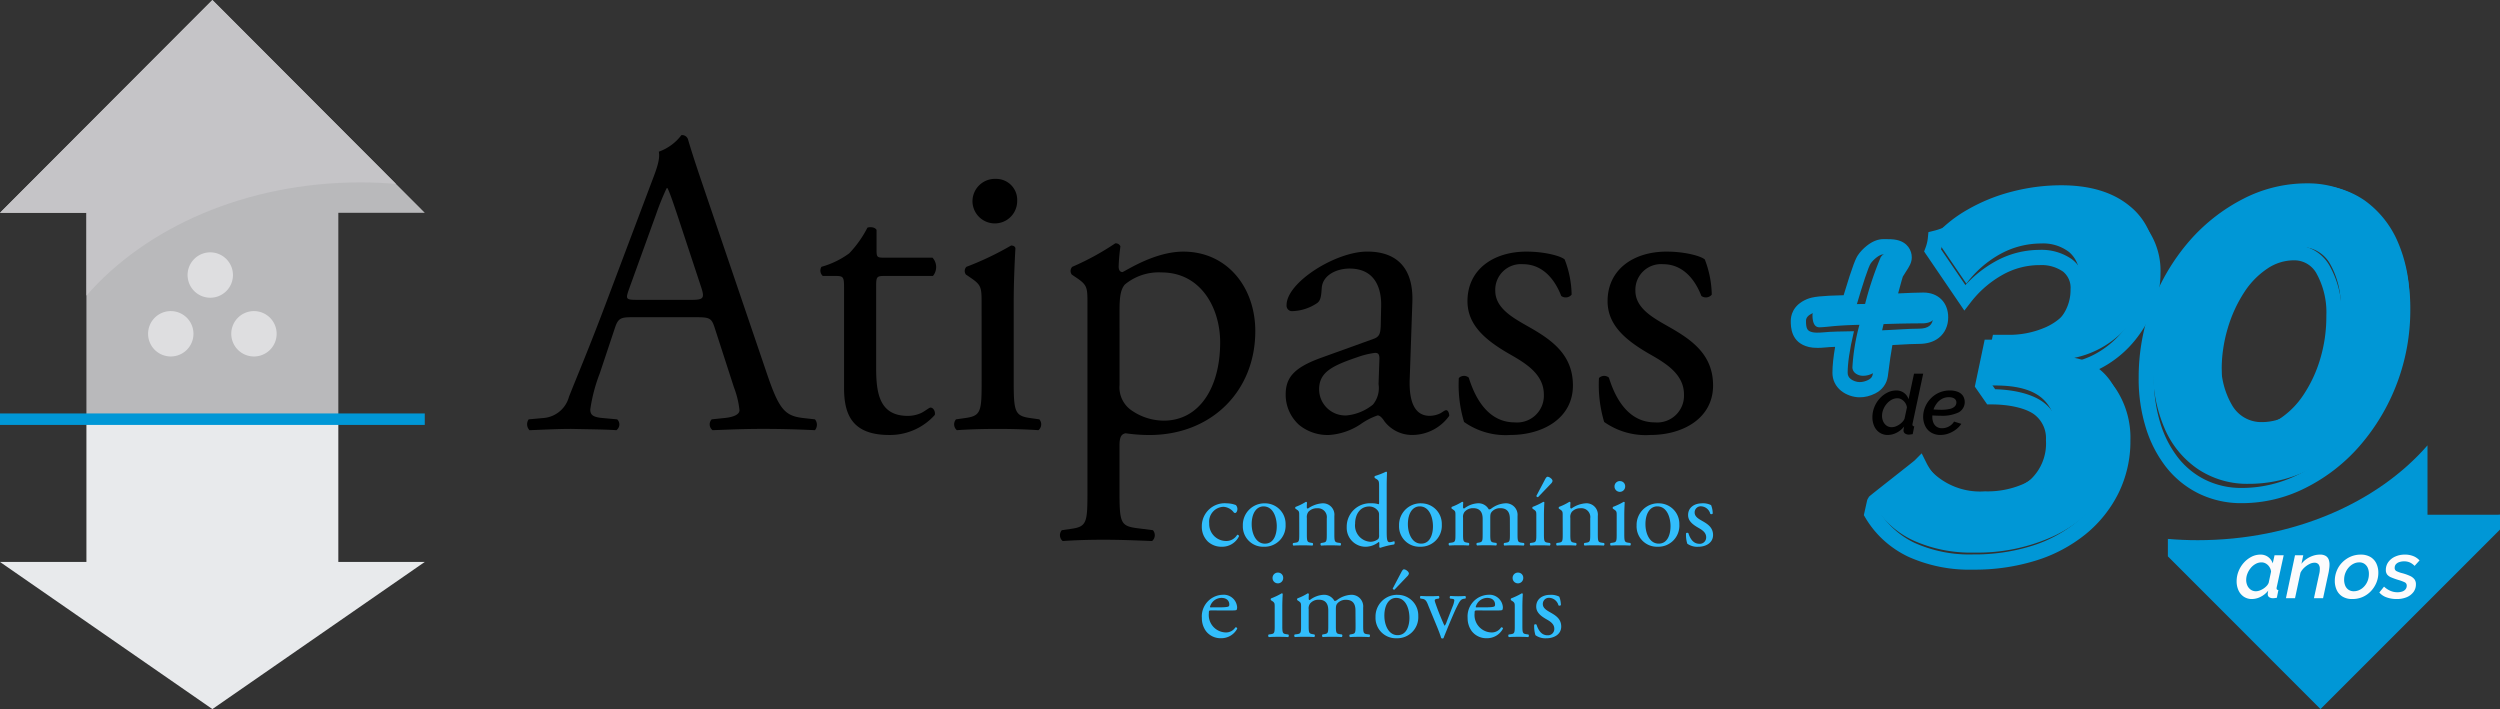 <svg xmlns="http://www.w3.org/2000/svg" width="328.58" height="93.195" viewBox="0 0 328.58 93.195">
  <rect x="0" y="0" width="328.58" height="93.195" fill="#333333" stroke="none"/>
  <g id="logo_30" data-name="logo 30" transform="translate(-154.948 -354.187)">
    <g id="Grupo_604" data-name="Grupo 604" transform="translate(154.948 354.187)">
      <path id="Caminho_487" data-name="Caminho 487" d="M522.106,467.348c-.4-1.256-.628-1.428-2.334-1.428h-8.608c-1.425,0-1.77.172-2.17,1.37l-2,6a21.706,21.706,0,0,0-1.25,4.742c0,.684.283,1.027,1.654,1.14l1.88.171a.919.919,0,0,1-.111,1.426c-1.486-.109-3.253-.109-5.931-.171-1.879,0-3.938.117-5.477.171a1.117,1.117,0,0,1-.112-1.426l1.88-.171a3.781,3.781,0,0,0,3.419-2.8c1.031-2.628,2.624-6.336,5.024-12.733l5.814-15.423c.8-2.058,1.138-3.141.97-4.054a6.409,6.409,0,0,0,2.965-2.174.813.813,0,0,1,.856.517c.737,2.511,1.651,5.14,2.5,7.651l7.81,22.962c1.654,4.912,2.4,5.767,4.848,6.052l1.539.171a1.114,1.114,0,0,1,0,1.426c-2.332-.109-4.329-.171-6.9-.171-2.734,0-4.9.117-6.553.171a.956.956,0,0,1-.116-1.426l1.651-.171c1.2-.112,2-.456,2-1.028a11.826,11.826,0,0,0-.736-3.027Zm-11.287-5.081c-.454,1.311-.4,1.371,1.2,1.371h7.012c1.651,0,1.767-.229,1.252-1.771l-3.075-9.311c-.46-1.365-.971-2.911-1.312-3.6h-.112a34.206,34.206,0,0,0-1.369,3.371Z" transform="translate(-428.162 -424.227)" fill="#000"/>
      <path id="Caminho_488" data-name="Caminho 488" d="M696.407,508.229c-.968,0-1.026.171-1.026,1.371v10.679c0,3.314.4,6.341,4.163,6.341a4.234,4.234,0,0,0,1.542-.29c.512-.167,1.253-.8,1.424-.8.456,0,.686.631.572.975a7.9,7.9,0,0,1-5.987,2.625c-4.905,0-5.932-2.742-5.932-6.169v-13.08c0-1.543-.054-1.654-1.2-1.654h-1.6a.951.951,0,0,1-.172-1.2,11.28,11.28,0,0,0,3.652-1.771,14.3,14.3,0,0,0,2.39-3.371c.287-.112.969-.112,1.2.289v2.57c0,1.029.058,1.083,1.028,1.083h6.328a1.829,1.829,0,0,1,.059,2.4Z" transform="translate(-580.227 -471.96)" fill="#000"/>
      <path id="Caminho_489" data-name="Caminho 489" d="M778.508,486.89c0-2.23,0-2.514-1.54-3.542l-.511-.345a.781.781,0,0,1,.055-1.026,39.368,39.368,0,0,0,5.872-2.8c.287,0,.515.112.57.346-.112,2-.226,4.736-.226,7.078v10.282c0,4.11.114,4.682,2.168,4.97l1.2.169a.994.994,0,0,1-.117,1.425c-1.708-.112-3.361-.166-5.356-.166-2.05,0-3.764.055-5.366.166a1,1,0,0,1-.11-1.425l1.2-.169c2.112-.289,2.167-.86,2.167-4.97Zm4.678-13.56a2.939,2.939,0,0,1-5.876.112,2.949,2.949,0,0,1,3.077-3.023A2.759,2.759,0,0,1,783.185,473.33Z" transform="translate(-649.495 -446.908)" fill="#000"/>
      <path id="Caminho_490" data-name="Caminho 490" d="M847.3,520.323c0-2.226,0-2.515-1.542-3.543l-.511-.344a.786.786,0,0,1,.056-1.026,34.681,34.681,0,0,0,5.643-3.081.65.65,0,0,1,.687.394,25.56,25.56,0,0,0-.233,2.631c0,.4.117.745.515.745.741-.346,4.334-2.687,7.981-2.687,5.761,0,9.464,4.686,9.464,10.448,0,7.939-5.815,13.656-13.909,13.656a21.731,21.731,0,0,1-3.138-.23c-.514.113-.8.4-.8,1.6v6c0,4.05.116,4.565,2.167,4.856l2.224.283a1,1,0,0,1-.112,1.426c-2.744-.112-4.4-.171-6.387-.171-2.05,0-3.769.06-5.36.171a1,1,0,0,1-.114-1.426l1.2-.174c2.112-.284,2.169-.854,2.169-4.965Zm4.218,10.622a3.673,3.673,0,0,0,1.713,3.425,7.473,7.473,0,0,0,4.1,1.256c4.674,0,7.411-4.341,7.411-10.279,0-4.568-2.561-9.2-7.7-9.2a6.971,6.971,0,0,0-4.839,1.6c-.515.629-.686,1.483-.686,3.366Z" transform="translate(-704.374 -480.341)" fill="#000"/>
      <path id="Caminho_491" data-name="Caminho 491" d="M1001.892,529.151c.855-.283.915-.794.969-1.654l.057-2.626c.056-2.116-.627-4.969-4.162-4.969-1.6,0-3.531.8-3.647,2.571-.062.915-.116,1.6-.571,1.942a6.15,6.15,0,0,1-3.25,1.083.72.72,0,0,1-.8-.8c0-2.974,6.441-7.028,10.6-7.028,4.108,0,6.1,2.4,5.93,6.686l-.342,9.934c-.116,2.626.4,4.968,2.621,4.968a3.284,3.284,0,0,0,1.426-.343c.283-.171.57-.4.743-.4.225,0,.4.343.4.743a5.994,5.994,0,0,1-4.791,2.515,4.566,4.566,0,0,1-3.708-1.771c-.226-.345-.565-.8-.908-.8a8.673,8.673,0,0,0-2.223,1.142,8.45,8.45,0,0,1-4.109,1.428,5.9,5.9,0,0,1-3.99-1.316,5.334,5.334,0,0,1-1.767-4c0-2.228,1.086-3.545,4.733-4.854Zm-3.535,10.057a6.443,6.443,0,0,0,3.481-1.428,3.4,3.4,0,0,0,.737-2.688l.116-3.37c0-.625-.226-.738-.57-.738a10.762,10.762,0,0,0-2.338.571c-3.36,1.141-5.019,1.995-5.019,4.227A3.444,3.444,0,0,0,998.356,539.207Z" transform="translate(-821.39 -484.605)" fill="#000"/>
      <path id="Caminho_492" data-name="Caminho 492" d="M1116.676,518.7a13.308,13.308,0,0,1,.916,4.624.992.992,0,0,1-1.368.174c-.972-2.516-2.679-4.171-5.019-4.171a3.372,3.372,0,0,0-3.648,3.488c0,2.336,2.4,3.6,4.386,4.736,3.025,1.713,5.82,3.654,5.82,7.712,0,4.342-3.992,6.508-8.21,6.508a9.445,9.445,0,0,1-6.1-1.709,16.9,16.9,0,0,1-.689-5.769.962.962,0,0,1,1.31-.057c.969,3.14,2.794,5.881,6.042,5.881a3.518,3.518,0,0,0,3.826-3.654c0-2.633-2.284-4.052-4.392-5.257-3.31-1.883-5.647-3.882-5.647-7.024,0-4.166,3.419-6.51,7.755-6.51,2.4,0,4.506.573,5.016,1.029" transform="translate(-911.03 -484.603)" fill="#000"/>
      <path id="Caminho_493" data-name="Caminho 493" d="M1207.737,518.7a13.418,13.418,0,0,1,.916,4.624.994.994,0,0,1-1.368.174c-.972-2.516-2.678-4.171-5.019-4.171a3.373,3.373,0,0,0-3.651,3.488c0,2.336,2.4,3.6,4.39,4.736,3.026,1.713,5.82,3.654,5.82,7.712,0,4.342-4,6.508-8.215,6.508a9.462,9.462,0,0,1-6.1-1.709,17.026,17.026,0,0,1-.684-5.769.961.961,0,0,1,1.309-.057c.969,3.14,2.793,5.881,6.042,5.881a3.519,3.519,0,0,0,3.825-3.654c0-2.633-2.284-4.052-4.4-5.257-3.305-1.883-5.643-3.882-5.643-7.024,0-4.166,3.419-6.51,7.755-6.51,2.394,0,4.5.573,5.016,1.029" transform="translate(-983.672 -484.603)" fill="#000"/>
      <path id="Caminho_494" data-name="Caminho 494" d="M1001.628,664.863c-1.027,0-1.837.554-1.837,1.541,0,.744.554,1.218,1.337,1.665.5.283,1.039.622,1.039,1.244a.832.832,0,0,1-.905.865c-.769,0-1.2-.649-1.431-1.393a.229.229,0,0,0-.31.013,4.011,4.011,0,0,0,.161,1.365,2.242,2.242,0,0,0,1.446.407c1,0,1.945-.514,1.945-1.542,0-.96-.662-1.42-1.378-1.826-.473-.27-1.041-.568-1.041-1.123a.8.8,0,0,1,.865-.825,1.317,1.317,0,0,1,1.189.987.234.234,0,0,0,.324-.041,3.174,3.174,0,0,0-.216-1.1,2.377,2.377,0,0,0-1.188-.243m-4.147,3.017c0,1.041-.365,2.285-1.553,2.285s-1.742-1.326-1.742-2.555c0-1.488.662-2.342,1.553-2.342C997.023,665.267,997.482,666.73,997.482,667.88Zm-1.58-3.017a2.84,2.84,0,0,0-2.877,2.921,2.671,2.671,0,0,0,2.768,2.787,2.761,2.761,0,0,0,2.85-2.909A2.7,2.7,0,0,0,995.9,664.863Zm-5.051-2.922a.7.7,0,0,0-.729.731.7.7,0,0,0,1.4-.027A.674.674,0,0,0,990.851,661.941Zm-.445,6.923c0,.972-.014,1.109-.513,1.176l-.284.041a.239.239,0,0,0,.027.34c.379-.027.784-.036,1.271-.036s.863.01,1.269.036a.239.239,0,0,0,.027-.34l-.284-.041c-.486-.067-.513-.2-.513-1.176v-2.436c0-.556.027-1.2.054-1.677-.013-.054-.067-.081-.135-.081a9.146,9.146,0,0,1-1.391.662.186.186,0,0,0-.013.244l.122.083c.365.242.365.31.365.837Zm-7.091,0c0,.972-.013,1.109-.513,1.176l-.284.041a.239.239,0,0,0,.027.34c.378-.027.783-.036,1.269-.036s.864.01,1.229.036a.239.239,0,0,0,.027-.34l-.243-.041c-.486-.081-.513-.2-.513-1.176v-2.068a1.138,1.138,0,0,1,.2-.811,1.473,1.473,0,0,1,1.147-.471,1.17,1.17,0,0,1,1.27,1.336v2.014c0,.972-.013,1.1-.513,1.176l-.257.041a.239.239,0,0,0,.027.34c.365-.027.77-.036,1.257-.036s.865.01,1.269.036a.238.238,0,0,0,.026-.34l-.3-.041c-.486-.067-.513-.2-.513-1.176v-2.326a1.5,1.5,0,0,0-1.581-1.675,3.7,3.7,0,0,0-1.89.689.142.142,0,0,1-.148-.149c0-.121,0-.324.027-.635a.159.159,0,0,0-.149-.1,7.342,7.342,0,0,1-1.35.663.186.186,0,0,0-.013.243l.122.081c.364.242.364.309.364.837Zm-1.552-6.575a.665.665,0,0,0,.216-.366.529.529,0,0,0-.23-.351.774.774,0,0,0-.418-.2c-.135,0-.243.175-.325.324l-1.161,2.206a.21.21,0,0,0,.229.148Zm-1.917,6.575c0,.972-.013,1.109-.514,1.176l-.283.041a.24.24,0,0,0,.027.34c.378-.027.783-.036,1.269-.036s.865.01,1.27.036a.24.24,0,0,0,.027-.34l-.283-.041c-.487-.067-.514-.2-.514-1.176v-2.436c0-.556.028-1.2.055-1.677-.014-.054-.068-.081-.136-.081a9.168,9.168,0,0,1-1.391.662.186.186,0,0,0-.014.244l.122.083c.364.242.364.31.364.837Zm-3.471,0c0,.972-.014,1.1-.513,1.176l-.243.041a.239.239,0,0,0,.027.34c.379-.027.743-.036,1.229-.036s.864.01,1.309.036a.239.239,0,0,0,.028-.34l-.324-.041c-.486-.067-.513-.2-.513-1.176v-2.326a1.528,1.528,0,0,0-1.608-1.675,3.375,3.375,0,0,0-1.836.689.426.426,0,0,1-.338.108,1.541,1.541,0,0,0-1.431-.8,3.244,3.244,0,0,0-1.8.689.141.141,0,0,1-.148-.149c0-.121,0-.324.027-.635a.157.157,0,0,0-.148-.1,7.391,7.391,0,0,1-1.35.663.186.186,0,0,0-.014.243l.122.081c.365.242.365.309.365.837v2.366c0,.972-.014,1.109-.513,1.176l-.324.041a.239.239,0,0,0,.027.34c.419-.027.823-.036,1.309-.036s.865.01,1.229.036a.24.24,0,0,0,.028-.34l-.244-.041c-.487-.081-.513-.2-.513-1.176v-2.095a1.053,1.053,0,0,1,.2-.771,1.452,1.452,0,0,1,1.134-.484c.837,0,1.242.484,1.242,1.391v1.959c0,.972-.014,1.1-.512,1.176l-.243.041a.237.237,0,0,0,.027.34c.377-.027.743-.036,1.228-.036s.865.01,1.27.036a.238.238,0,0,0,.027-.34l-.284-.041c-.486-.067-.513-.2-.513-1.176v-2.068c0-.475.041-.609.2-.811a1.459,1.459,0,0,1,1.121-.471c.85,0,1.256.471,1.256,1.391Zm-10.115-.984c0,1.041-.365,2.285-1.553,2.285s-1.742-1.326-1.742-2.555c0-1.488.662-2.342,1.553-2.342C965.8,665.267,966.258,666.73,966.258,667.88Zm-1.58-3.017a2.84,2.84,0,0,0-2.876,2.921,2.672,2.672,0,0,0,2.768,2.787,2.761,2.761,0,0,0,2.85-2.909A2.7,2.7,0,0,0,964.678,664.863Zm-5.5,4.18a.815.815,0,0,1-.1.5,1.648,1.648,0,0,1-1.04.379,2.144,2.144,0,0,1-2.012-2.394c0-1.177.634-2.246,1.864-2.246a1.405,1.405,0,0,1,1.133.569.785.785,0,0,1,.149.526Zm1-6.576c0-.595.027-1.271.04-1.676a.148.148,0,0,0-.136-.081,9.55,9.55,0,0,1-1.457.568.208.208,0,0,0,0,.271l.134.081c.406.243.419.324.419,1.123v2.042c0,.109-.013.191-.081.191a2.735,2.735,0,0,0-.906-.122,3.067,3.067,0,0,0-3.267,3.111,2.484,2.484,0,0,0,2.5,2.6,2.808,2.808,0,0,0,1.7-.623h.055a1.531,1.531,0,0,1,.027.42v.23c0,.067.068.108.149.108a10.1,10.1,0,0,1,1.782-.433c.122-.067.109-.4.013-.432a2.2,2.2,0,0,1-.581.134c-.378,0-.391-.5-.391-1.569Zm-11.493,6.4c0,.972-.013,1.109-.513,1.176l-.285.041a.24.24,0,0,0,.027.34c.379-.027.783-.036,1.27-.036s.864.01,1.229.036a.24.24,0,0,0,.027-.34l-.243-.041c-.486-.081-.513-.2-.513-1.176v-2.068a1.142,1.142,0,0,1,.2-.811,1.477,1.477,0,0,1,1.148-.471,1.171,1.171,0,0,1,1.27,1.336v2.014c0,.972-.014,1.1-.514,1.176l-.256.041a.239.239,0,0,0,.027.34c.365-.027.77-.036,1.257-.036s.864.01,1.268.036a.238.238,0,0,0,.026-.34l-.3-.041c-.486-.067-.513-.2-.513-1.176v-2.326a1.5,1.5,0,0,0-1.58-1.675,3.7,3.7,0,0,0-1.891.689.142.142,0,0,1-.148-.149c0-.121,0-.324.027-.635a.159.159,0,0,0-.15-.1,7.366,7.366,0,0,1-1.349.663.185.185,0,0,0-.013.243l.122.081c.364.242.364.309.364.837Zm-2.957-.984c0,1.041-.365,2.285-1.553,2.285s-1.743-1.326-1.743-2.555c0-1.488.662-2.342,1.554-2.342C945.271,665.267,945.731,666.73,945.731,667.88Zm-1.58-3.017a2.84,2.84,0,0,0-2.877,2.921,2.671,2.671,0,0,0,2.768,2.787,2.76,2.76,0,0,0,2.849-2.909A2.7,2.7,0,0,0,944.15,664.863Zm-5,0a3.008,3.008,0,0,0-3.269,3.017,2.693,2.693,0,0,0,.784,2,2.612,2.612,0,0,0,1.85.69,2.459,2.459,0,0,0,2.255-1.38.211.211,0,0,0-.242-.189,1.649,1.649,0,0,1-1.5.812,2.221,2.221,0,0,1-2.174-2.313,1.952,1.952,0,0,1,1.863-2.178,1.84,1.84,0,0,1,1.351.718.236.236,0,0,0,.188.094c.162,0,.3-.256.3-.5a.764.764,0,0,0-.2-.54A3.34,3.34,0,0,0,939.154,664.863Z" transform="translate(-777.922 -598.708)" fill="#32befc"/>
      <path id="Caminho_495" data-name="Caminho 495" d="M981.667,727.464c-1.026,0-1.836.554-1.836,1.541,0,.745.553,1.219,1.336,1.665.5.283,1.04.623,1.04,1.245a.832.832,0,0,1-.9.865c-.77,0-1.2-.651-1.432-1.395a.23.23,0,0,0-.31.015,4.011,4.011,0,0,0,.161,1.366,2.248,2.248,0,0,0,1.446.407c1,0,1.945-.515,1.945-1.543,0-.961-.662-1.421-1.378-1.826-.473-.27-1.04-.569-1.04-1.123a.8.8,0,0,1,.864-.826,1.317,1.317,0,0,1,1.188.987.234.234,0,0,0,.324-.039,3.189,3.189,0,0,0-.216-1.1,2.4,2.4,0,0,0-1.188-.243m-4.214-2.922a.7.7,0,0,0-.729.731.7.7,0,0,0,1.4-.027A.675.675,0,0,0,977.454,724.542Zm-.446,6.922c0,.973-.013,1.109-.512,1.176l-.284.041a.242.242,0,0,0,.027.341c.379-.027.784-.037,1.27-.037s.865.009,1.27.037a.242.242,0,0,0,.026-.341l-.284-.041c-.487-.067-.512-.2-.512-1.176v-2.436c0-.555.026-1.2.053-1.676-.013-.056-.067-.082-.136-.082a9.248,9.248,0,0,1-1.391.663.185.185,0,0,0-.013.243l.121.081c.365.242.365.311.365.839Zm-5.038-2.35c-.093,0-.093-.042-.093-.068a1.585,1.585,0,0,1,1.5-1.177c.784,0,1.04.475,1.04.853,0,.177-.041.23-.08.257-.108.081-.4.135-1.4.135Zm2.62.407c.567,0,.757-.014.8-.1a.852.852,0,0,0,.054-.353,1.77,1.77,0,0,0-1.917-1.609,2.837,2.837,0,0,0-2.715,3.057,2.87,2.87,0,0,0,.568,1.759,2.416,2.416,0,0,0,1.957.894,2.361,2.361,0,0,0,2.12-1.258.179.179,0,0,0-.243-.164,1.456,1.456,0,0,1-1.243.664,2.29,2.29,0,0,1-2.242-2.53c0-.339.014-.365.366-.365Zm-7.766,2.218c.2.5.406,1.028.513,1.407a.253.253,0,0,0,.176.055.16.16,0,0,0,.136-.055c.175-.459.311-.771.445-1.109.216-.554,1.053-2.514,1.243-2.877.391-.757.513-1.109.986-1.176l.2-.027a.254.254,0,0,0-.027-.342c-.378.027-.607.037-.945.037-.256,0-.594-.009-1.013-.037a.253.253,0,0,0-.026.342l.31.04c.162.027.243.081.243.2a3.048,3.048,0,0,1-.243.84c-.135.349-.594,1.526-.769,1.986a1.658,1.658,0,0,1-.257.511,2.3,2.3,0,0,1-.216-.43c-.311-.7-.7-1.65-1.013-2.582-.135-.405-.122-.473.3-.54l.162-.027a.241.241,0,0,0-.013-.342c-.459.027-.73.037-1.094.037-.46,0-.932-.009-1.271-.037-.108.042-.12.232-.04.342l.27.04c.487.067.608.5.81,1Zm-3.943-6.71a.666.666,0,0,0,.216-.365.532.532,0,0,0-.23-.351.77.77,0,0,0-.418-.2c-.135,0-.243.176-.324.325l-1.162,2.205a.213.213,0,0,0,.23.149Zm.283,5.451c0,1.043-.365,2.287-1.553,2.287s-1.742-1.325-1.742-2.557c0-1.488.662-2.341,1.553-2.341C962.706,727.869,963.165,729.331,963.165,730.48Zm-1.58-3.016a2.841,2.841,0,0,0-2.877,2.923,2.672,2.672,0,0,0,2.768,2.787,2.762,2.762,0,0,0,2.85-2.909A2.7,2.7,0,0,0,961.585,727.464Zm-5.5,4c0,.973-.014,1.095-.513,1.176l-.244.041a.241.241,0,0,0,.028.341c.379-.027.742-.037,1.229-.037s.863.009,1.31.037a.242.242,0,0,0,.026-.341l-.324-.041c-.486-.067-.513-.2-.513-1.176v-2.326a1.528,1.528,0,0,0-1.607-1.674,3.374,3.374,0,0,0-1.837.691.423.423,0,0,1-.337.107,1.542,1.542,0,0,0-1.433-.8,3.232,3.232,0,0,0-1.8.691.142.142,0,0,1-.148-.149c0-.122,0-.325.027-.636a.16.16,0,0,0-.149-.1,7.355,7.355,0,0,1-1.351.664.185.185,0,0,0-.013.243l.122.081c.364.242.364.309.364.837v2.366c0,.973-.014,1.109-.513,1.176l-.325.041a.241.241,0,0,0,.027.341c.419-.027.824-.037,1.31-.037s.863.009,1.229.037a.241.241,0,0,0,.027-.341l-.243-.041c-.486-.081-.513-.2-.513-1.176v-2.095a1.059,1.059,0,0,1,.2-.772,1.456,1.456,0,0,1,1.134-.484c.837,0,1.243.484,1.243,1.392v1.959c0,.973-.014,1.095-.513,1.176l-.243.041a.24.24,0,0,0,.027.341c.377-.027.743-.037,1.228-.037s.865.009,1.269.037a.239.239,0,0,0,.027-.341l-.284-.041c-.486-.067-.513-.2-.513-1.176V729.4c0-.475.04-.61.2-.812a1.46,1.46,0,0,1,1.12-.472c.851,0,1.256.472,1.256,1.392Zm-10.182-6.922a.7.7,0,0,0-.729.731.7.7,0,0,0,1.4-.027A.675.675,0,0,0,945.906,724.542Zm-.446,6.922c0,.973-.013,1.109-.514,1.176l-.283.041a.241.241,0,0,0,.027.341c.378-.027.783-.037,1.27-.037s.864.009,1.269.037a.242.242,0,0,0,.027-.341l-.284-.041c-.486-.067-.514-.2-.514-1.176v-2.436c0-.555.028-1.2.054-1.676-.013-.056-.067-.082-.134-.082a9.373,9.373,0,0,1-1.391.663.184.184,0,0,0-.014.243l.122.081c.364.242.364.311.364.839Zm-8.414-2.35c-.094,0-.094-.042-.094-.068a1.586,1.586,0,0,1,1.5-1.177c.784,0,1.04.475,1.04.853,0,.177-.041.23-.081.257-.108.081-.4.135-1.4.135Zm2.62.407c.568,0,.756-.014.8-.1a.846.846,0,0,0,.054-.353,1.77,1.77,0,0,0-1.918-1.609,2.838,2.838,0,0,0-2.715,3.057,2.87,2.87,0,0,0,.568,1.759,2.417,2.417,0,0,0,1.958.894,2.362,2.362,0,0,0,2.121-1.258.18.18,0,0,0-.244-.164,1.456,1.456,0,0,1-1.242.664,2.289,2.289,0,0,1-2.242-2.53c0-.339.013-.365.365-.365Z" transform="translate(-777.922 -649.283)" fill="#32befc"/>
      <path id="Caminho_496" data-name="Caminho 496" d="M210.776,382.168l-27.914-27.962-27.915,27.962h11.359V409.3h33.109V382.168Z" transform="translate(-154.948 -354.203)" fill="#b9b9bb"/>
      <path id="Caminho_497" data-name="Caminho 497" d="M182.862,664.664l-27.915-19.338h11.359V626.563h33.109v18.762h11.36Z" transform="translate(-154.948 -571.468)" fill="#e8eaec"/>
      <path id="Caminho_498" data-name="Caminho 498" d="M166.309,393.045c7.791-8.976,21.009-14.886,36.006-14.886,1.578,0,3.14.069,4.674.2l-24.125-24.171h0l-27.914,27.966h11.361Z" transform="translate(-154.948 -354.187)" fill="#c5c4c7"/>
      <rect id="Retângulo_1309" data-name="Retângulo 1309" width="55.828" height="1.507" transform="translate(0 54.341)" fill="#0097d6"/>
      <path id="Caminho_499" data-name="Caminho 499" d="M257.131,559.32a2.982,2.982,0,1,1-2.979-2.99,2.985,2.985,0,0,1,2.979,2.99" transform="translate(-231.704 -515.442)" fill="#dedee0"/>
      <path id="Caminho_500" data-name="Caminho 500" d="M311.183,559.32a2.982,2.982,0,1,1-2.979-2.99,2.985,2.985,0,0,1,2.979,2.99" transform="translate(-274.823 -515.442)" fill="#dedee0"/>
      <path id="Caminho_501" data-name="Caminho 501" d="M282.805,521.143a2.982,2.982,0,1,1-2.984-2.989,2.991,2.991,0,0,1,2.984,2.989" transform="translate(-252.186 -484.988)" fill="#dedee0"/>
    </g>
    <g id="Grupo_609" data-name="Grupo 609" transform="translate(400.978 378.538)">
      <g id="Grupo_606" data-name="Grupo 606" transform="translate(0.207)">
        <g id="Grupo_605" data-name="Grupo 605">
          <path id="Caminho_502" data-name="Caminho 502" d="M1385.547,522.848a18.381,18.381,0,0,1-8.079-1.616,11.968,11.968,0,0,1-5.177-4.715l6.2-6.2a8.991,8.991,0,0,0,8.441,4.484,11.731,11.731,0,0,0,5.078-.979,6.947,6.947,0,0,0,3.1-2.8,8.631,8.631,0,0,0,1.055-4.391,5.037,5.037,0,0,0-1.946-4.256q-1.946-1.485-5.9-1.486h-1.781l1.451-6.661h1.912a11.881,11.881,0,0,0,4.979-.978,7.529,7.529,0,0,0,3.3-2.765,7.241,7.241,0,0,0,1.154-4.011,3.836,3.836,0,0,0-1.352-3.136,5.587,5.587,0,0,0-3.66-1.113,11.153,11.153,0,0,0-5.309,1.352,14.04,14.04,0,0,0-4.517,3.924l-4.221-6.2a17.063,17.063,0,0,1,4.385-3.528,23.161,23.161,0,0,1,5.87-2.374,25.668,25.668,0,0,1,6.43-.824q5.671,0,8.969,2.7a8.739,8.739,0,0,1,3.3,7.106,12.309,12.309,0,0,1-1.418,5.739,14.131,14.131,0,0,1-3.825,4.637,12.582,12.582,0,0,1-5.309,2.5,7.328,7.328,0,0,1,4.847,3.174,10.736,10.736,0,0,1,1.748,6.18,14.413,14.413,0,0,1-2.539,8.451,17.146,17.146,0,0,1-6.958,5.712A23.841,23.841,0,0,1,1385.547,522.848Z" transform="translate(-1372.291 -474.574)" fill="#0097d6"/>
          <path id="Caminho_503" data-name="Caminho 503" d="M1566.486,513.813a11.669,11.669,0,0,1-6.694-1.939,12.313,12.313,0,0,1-4.385-5.365,19.126,19.126,0,0,1-1.517-7.822,25.468,25.468,0,0,1,1.715-9.4,25.049,25.049,0,0,1,4.716-7.693,22.111,22.111,0,0,1,6.792-5.172,17.821,17.821,0,0,1,7.881-1.842,11.337,11.337,0,0,1,6.694,1.972,12.971,12.971,0,0,1,4.352,5.4,18.8,18.8,0,0,1,1.55,7.822,25.5,25.5,0,0,1-1.715,9.406,24.579,24.579,0,0,1-4.682,7.627,22.655,22.655,0,0,1-6.76,5.14A17.72,17.72,0,0,1,1566.486,513.813Zm1.715-8.112a7.26,7.26,0,0,0,3.891-1.147,11.639,11.639,0,0,0,3.331-3.252,16.84,16.84,0,0,0,2.308-4.781,19.424,19.424,0,0,0,.824-5.739,11,11,0,0,0-1.385-5.865,4.346,4.346,0,0,0-3.891-2.232,7.3,7.3,0,0,0-3.957,1.212,11.869,11.869,0,0,0-3.363,3.283,16.774,16.774,0,0,0-2.275,4.782,19.464,19.464,0,0,0-.824,5.706,10.665,10.665,0,0,0,1.418,5.8A4.418,4.418,0,0,0,1568.2,505.7Z" transform="translate(-1517.157 -474.574)" fill="#0097d6"/>
        </g>
      </g>
      <g id="Grupo_608" data-name="Grupo 608" transform="translate(0 0.75)">
        <g id="Grupo_607" data-name="Grupo 607">
          <path id="Caminho_504" data-name="Caminho 504" d="M1384.591,531.345a18.553,18.553,0,0,1-8.145-1.615,12.294,12.294,0,0,1-3.362-2.372c-.338-.339-.648-.705-.648-.705a11.947,11.947,0,0,1-1.167-1.638s.347-1.566.351-1.571c.163-.163,5.751-4.531,5.914-4.694a8.278,8.278,0,0,0,1.965,2.541,8.01,8.01,0,0,0,1.135.823,10.193,10.193,0,0,0,5.276,1.187q4.551,0,6.892-2.077a7.478,7.478,0,0,0,2.341-5.9,4.9,4.9,0,0,0-1.912-4.155c-1.276-.967-3.607-1.54-6.288-1.54l-1.082-1.556,1.039-4.95h1.978a10.4,10.4,0,0,0,6.891-2.176,6.773,6.773,0,0,0,2.605-5.408,3.728,3.728,0,0,0-1.385-3.165,5.945,5.945,0,0,0-3.693-1.055,10.933,10.933,0,0,0-5.309,1.385,14.774,14.774,0,0,0-4.518,3.891l-4.221-6.2a6.274,6.274,0,0,0,.375-1.609,10.293,10.293,0,0,0,2.758-1.128,24.094,24.094,0,0,1,4.056-2.11,25.775,25.775,0,0,1,4.583-1.385,24.025,24.025,0,0,1,4.847-.495q5.8,0,9.068,2.638a8.61,8.61,0,0,1,3.264,7.056,11.469,11.469,0,0,1-.857,4.353,15.121,15.121,0,0,1-2.275,3.858,13.288,13.288,0,0,1-3.33,2.935,11.648,11.648,0,0,1-4.089,1.583,7.287,7.287,0,0,1,4.88,3.1,10.608,10.608,0,0,1,1.715,6.133,14.46,14.46,0,0,1-1.451,6.5,15.322,15.322,0,0,1-4.056,5.078,18.557,18.557,0,0,1-6.232,3.3A26,26,0,0,1,1384.591,531.345Z" transform="translate(-1371.269 -482.577)" fill="none" stroke="#0097d6" stroke-miterlimit="10" stroke-width="2"/>
          <path id="Caminho_505" data-name="Caminho 505" d="M1562.135,518.314a11.7,11.7,0,0,1-5.243-1.154,11.394,11.394,0,0,1-3.957-3.2,15.031,15.031,0,0,1-2.506-4.88,20.6,20.6,0,0,1-.89-6.2,26.366,26.366,0,0,1,6.43-17.377,22.77,22.77,0,0,1,6.727-5.276,17.19,17.19,0,0,1,7.947-1.945,11.706,11.706,0,0,1,5.243,1.154,11.437,11.437,0,0,1,3.957,3.2,15.015,15.015,0,0,1,2.506,4.913,20.929,20.929,0,0,1,.89,6.232,26.195,26.195,0,0,1-6.43,17.377,22.167,22.167,0,0,1-6.76,5.243A17.5,17.5,0,0,1,1562.135,518.314Zm1.714-8.112a6.942,6.942,0,0,0,3.891-1.22,12.035,12.035,0,0,0,3.3-3.363,18.334,18.334,0,0,0,2.308-4.946,20.32,20.32,0,0,0,.857-5.968,11.554,11.554,0,0,0-1.385-6,4.321,4.321,0,0,0-3.891-2.308,7.229,7.229,0,0,0-4.023,1.253,11.7,11.7,0,0,0-3.33,3.4,18.92,18.92,0,0,0-2.275,4.946,20.294,20.294,0,0,0-.857,5.968,11.149,11.149,0,0,0,1.418,5.968A4.457,4.457,0,0,0,1563.849,510.2Z" transform="translate(-1513.479 -478.284)" fill="none" stroke="#0097d6" stroke-miterlimit="10" stroke-width="2"/>
        </g>
      </g>
    </g>
    <g id="Grupo_610" data-name="Grupo 610" transform="translate(393.167 387.337)">
      <path id="Caminho_506" data-name="Caminho 506" d="M1342,527.517a35.726,35.726,0,0,0-.92,5.758.858.858,0,0,1-.573.744,2.527,2.527,0,0,1-1.154.291,1.625,1.625,0,0,1-1.05-.323,1,1,0,0,1-.4-.809,27.112,27.112,0,0,1,.92-5.564q-2.277.049-3.94.227-.969.1-1.308.1-.921,0-.92-1.617,0-.631.9-1t6.014-.453a43.476,43.476,0,0,1,2.051-6.138,1.435,1.435,0,0,1,1.275-.655q1.324,0,1.324.631a3.538,3.538,0,0,1-.242,1.035q-.242.7-1.373,5.03,3.052-.1,5.021-.1a1.114,1.114,0,0,1,1.26,1.261q0,1.489-1.857,1.488Q1344.925,527.42,1342,527.517Z" transform="translate(-1332.655 -518.072)" fill="#0097d6"/>
    </g>
    <g id="Grupo_611" data-name="Grupo 611" transform="translate(392.313 387.616)">
      <g id="Caminho_507" data-name="Caminho 507" transform="translate(-1328.432 -519.454)" fill="none" stroke-miterlimit="10">
        <path d="M1338.127,529.451c-.614,2.9-.727,4.475-.92,5.758a.944.944,0,0,1-.573.744,2.527,2.527,0,0,1-1.154.291,2.023,2.023,0,0,1-1.167-.4,1,1,0,0,1-.4-.809,24.837,24.837,0,0,1,.83-5.474c-1.518.032-2.97.035-4.078.154a4.871,4.871,0,0,1-1.374-.021c-.663-.156-.854-.421-.854-1.5q0-.631.9-1c.6-.248,2.14-.336,5.552-.39a43.416,43.416,0,0,1,2.051-6.138c.291-.437,1.111-1.206,1.671-1.206.882,0,1.735-.03,1.735.39,0,.227-.887,1.363-1.049,1.827s-.619,2.14-1.372,5.03c2.034-.065,4.636-.228,5.95-.228a1.115,1.115,0,0,1,1.26,1.262q0,1.488-1.857,1.488C1341.868,529.223,1340.075,529.386,1338.127,529.451Z" stroke="none"/>
        <path d="M 1335.479 536.243 C 1335.866 536.243 1336.251 536.146 1336.633 535.952 C 1337.015 535.758 1337.161 535.507 1337.206 535.208 C 1337.4 533.925 1337.513 532.351 1338.127 529.451 C 1340.075 529.386 1341.868 529.223 1343.267 529.223 C 1344.505 529.223 1345.124 528.728 1345.124 527.735 C 1345.124 526.894 1344.704 526.474 1343.865 526.474 C 1342.551 526.474 1339.949 526.636 1337.915 526.701 C 1338.668 523.812 1339.126 522.135 1339.287 521.671 C 1339.449 521.208 1340.336 520.071 1340.336 519.844 C 1340.336 519.424 1339.484 519.454 1338.601 519.454 C 1338.041 519.454 1337.221 520.224 1336.93 520.66 C 1336.639 521.097 1335.956 523.143 1334.88 526.798 C 1331.467 526.852 1329.926 526.94 1329.328 527.188 C 1328.731 527.436 1328.432 527.77 1328.432 528.191 C 1328.432 529.269 1328.623 529.534 1329.286 529.69 C 1329.506 529.743 1330.014 529.776 1330.66 529.711 C 1331.769 529.593 1333.221 529.59 1334.738 529.558 C 1334.125 532.113 1333.908 533.878 1333.908 535.031 C 1333.908 535.355 1334.042 535.624 1334.312 535.84 C 1334.581 536.056 1335.048 536.243 1335.479 536.243 M 1335.479 538.243 C 1334.635 538.243 1333.708 537.92 1333.06 537.4 C 1332.318 536.805 1331.908 535.964 1331.908 535.031 C 1331.908 534.088 1332.027 532.944 1332.262 531.612 C 1331.748 531.63 1331.276 531.657 1330.873 531.7 L 1330.858 531.701 C 1330.556 531.732 1330.258 531.747 1329.973 531.747 C 1329.519 531.747 1329.133 531.71 1328.824 531.636 C 1326.432 531.072 1326.432 528.979 1326.432 528.191 C 1326.432 527.6 1326.639 526.139 1328.56 525.341 C 1329.329 525.022 1330.407 524.897 1333.38 524.827 C 1334.611 520.737 1334.989 519.966 1335.266 519.551 C 1335.541 519.137 1335.963 518.69 1336.422 518.326 C 1337.152 517.748 1337.885 517.454 1338.601 517.454 L 1338.93 517.454 C 1339.385 517.454 1339.866 517.461 1340.31 517.55 C 1341.806 517.851 1342.336 518.974 1342.336 519.844 C 1342.336 520.554 1342.002 521.067 1341.538 521.776 C 1341.421 521.956 1341.23 522.248 1341.159 522.381 C 1341.097 522.571 1340.938 523.103 1340.54 524.59 C 1341.836 524.53 1343.055 524.474 1343.865 524.474 C 1345.814 524.474 1347.124 525.784 1347.124 527.735 C 1347.124 528.835 1346.693 529.785 1345.91 530.412 C 1345.239 530.95 1344.349 531.223 1343.267 531.223 C 1342.529 531.223 1341.621 531.275 1340.659 531.33 C 1340.372 531.346 1340.081 531.362 1339.785 531.378 C 1339.557 532.637 1339.437 533.581 1339.335 534.38 C 1339.285 534.776 1339.238 535.149 1339.184 535.506 C 1339.037 536.48 1338.452 537.272 1337.538 537.735 C 1336.875 538.072 1336.182 538.243 1335.479 538.243 Z" stroke="none" fill="#0097d6"/>
      </g>
    </g>
    <g id="Grupo_612" data-name="Grupo 612" transform="translate(439.876 412.72)">
      <path id="Caminho_508" data-name="Caminho 508" d="M1597.695,643.563c-6.535,7.516-17.622,12.465-30.2,12.465-1.323,0-2.634-.058-3.921-.167l20.236,20.24h0l23.414-23.417h-9.529Z" transform="translate(-1563.572 -643.563)" fill="#0097d6"/>
      <g id="Caminho_509" data-name="Caminho 509" transform="translate(-1563.572 -679.532)" fill="none" stroke-linejoin="bevel">
        <path d="M1563.572,691.831v2.291l20.059,20.073h0l23.591-23.595v-1.947l-23.26,2.91-17.136,1.367Z" stroke="none"/>
        <path d="M 1603.913 691.083 L 1584.123 693.557 L 1567.184 694.907 L 1583.632 711.366 L 1603.913 691.083 M 1607.224 688.653 L 1607.224 690.6 L 1583.631 714.194 L 1563.572 694.122 L 1563.572 691.831 L 1566.828 692.93 L 1583.964 691.563 L 1607.224 688.653 Z" stroke="none" fill="#0097d6"/>
      </g>
    </g>
    <g id="Grupo_613" data-name="Grupo 613" transform="translate(448.912 427.08)">
      <path id="Caminho_510" data-name="Caminho 510" d="M1610.262,720.392a1.873,1.873,0,0,1-1.085-.312,1.989,1.989,0,0,1-.694-.84,2.818,2.818,0,0,1-.239-1.174,3.553,3.553,0,0,1,.25-1.319,3.715,3.715,0,0,1,.689-1.12,3.51,3.51,0,0,1,1-.781,2.539,2.539,0,0,1,1.188-.291,1.63,1.63,0,0,1,1.042.334,1.661,1.661,0,0,1,.575.819l.239-1.066h1.2l-.911,4.182a.714.714,0,0,0-.017.086.744.744,0,0,0-.005.085q0,.2.239.213l-.206,1.022-.271.038a1.626,1.626,0,0,1-.217.016.856.856,0,0,1-.521-.138.451.451,0,0,1-.184-.383c0-.041,0-.083.005-.128s.011-.1.022-.163a1.454,1.454,0,0,1,.048-.2,2.927,2.927,0,0,1-1,.824A2.539,2.539,0,0,1,1610.262,720.392Zm.521-1.022a1.4,1.4,0,0,0,.461-.086,2.436,2.436,0,0,0,.478-.23,2.376,2.376,0,0,0,.434-.347,1.341,1.341,0,0,0,.3-.449l.314-1.476a1.429,1.429,0,0,0-.222-.614,1.369,1.369,0,0,0-.451-.433,1.132,1.132,0,0,0-.586-.16,1.572,1.572,0,0,0-.765.2,2.2,2.2,0,0,0-.641.53,2.739,2.739,0,0,0-.44.74,2.208,2.208,0,0,0-.163.825,1.755,1.755,0,0,0,.157.761,1.352,1.352,0,0,0,.445.536A1.144,1.144,0,0,0,1610.782,719.37Z" transform="translate(-1608.243 -714.554)" fill="#fcfbfc"/>
      <path id="Caminho_511" data-name="Caminho 511" d="M1641.467,714.641h1.085l-.239,1.13a2.815,2.815,0,0,1,.678-.646,3.436,3.436,0,0,1,.846-.42,2.865,2.865,0,0,1,.917-.151,1.392,1.392,0,0,1,.749.173.947.947,0,0,1,.385.463,1.882,1.882,0,0,1,.114.689,3.561,3.561,0,0,1-.032.463q-.033.247-.076.506l-.738,3.435h-1.2l.683-3.148a2.31,2.31,0,0,0,.071-.371q.017-.167.016-.317a.922.922,0,0,0-.179-.628.673.673,0,0,0-.526-.2,1.48,1.48,0,0,0-.657.176,2.936,2.936,0,0,0-.667.465,2.345,2.345,0,0,0-.51.673l-.716,3.349h-1.194Z" transform="translate(-1633.794 -714.554)" fill="#fcfbfc"/>
      <path id="Caminho_512" data-name="Caminho 512" d="M1674.345,720.392a2.383,2.383,0,0,1-1.313-.329,1.987,1.987,0,0,1-.754-.867,2.834,2.834,0,0,1-.244-1.185,3.519,3.519,0,0,1,.255-1.33,3.347,3.347,0,0,1,.722-1.1,3.521,3.521,0,0,1,1.08-.749,3.242,3.242,0,0,1,1.341-.275,2.423,2.423,0,0,1,1.308.323,1.985,1.985,0,0,1,.765.862,2.81,2.81,0,0,1,.25,1.2,3.376,3.376,0,0,1-.26,1.314,3.605,3.605,0,0,1-.722,1.109,3.339,3.339,0,0,1-1.085.759A3.29,3.29,0,0,1,1674.345,720.392Zm.184-1.022a1.737,1.737,0,0,0,.738-.166,1.99,1.99,0,0,0,.64-.477,2.341,2.341,0,0,0,.445-.723,2.442,2.442,0,0,0,.163-.906,1.962,1.962,0,0,0-.146-.788,1.241,1.241,0,0,0-.429-.536,1.176,1.176,0,0,0-.695-.2,1.654,1.654,0,0,0-.732.172,2.087,2.087,0,0,0-.635.482,2.411,2.411,0,0,0-.45.729,2.385,2.385,0,0,0-.168.9,1.978,1.978,0,0,0,.147.782,1.189,1.189,0,0,0,.434.536A1.207,1.207,0,0,0,1674.53,719.37Z" transform="translate(-1659.13 -714.554)" fill="#fcfbfc"/>
      <path id="Caminho_513" data-name="Caminho 513" d="M1703.2,720.392a3.77,3.77,0,0,1-1.286-.217,2.2,2.2,0,0,1-.96-.641l.619-.772a2.908,2.908,0,0,0,.841.555,2.316,2.316,0,0,0,.906.185,1.909,1.909,0,0,0,.657-.1.93.93,0,0,0,.429-.3.742.742,0,0,0,.152-.464.472.472,0,0,0-.282-.453,5.886,5.886,0,0,0-.858-.312,9.077,9.077,0,0,1-.911-.328,1.294,1.294,0,0,1-.526-.377.961.961,0,0,1-.168-.6,1.723,1.723,0,0,1,.331-1.045,2.235,2.235,0,0,1,.9-.711,3.029,3.029,0,0,1,1.264-.259,2.939,2.939,0,0,1,1.118.2,2.232,2.232,0,0,1,.814.565l-.651.718a2.105,2.105,0,0,0-.64-.457,1.838,1.838,0,0,0-.738-.141,1.936,1.936,0,0,0-.63.1,1,1,0,0,0-.445.284.7.7,0,0,0-.163.477.445.445,0,0,0,.222.418,3.578,3.578,0,0,0,.776.279,6.482,6.482,0,0,1,.993.35,1.585,1.585,0,0,1,.6.442,1.073,1.073,0,0,1,.2.673,1.66,1.66,0,0,1-.315,1,2.119,2.119,0,0,1-.89.689A3.353,3.353,0,0,1,1703.2,720.392Z" transform="translate(-1682.199 -714.554)" fill="#fcfbfc"/>
    </g>
    <g id="Grupo_614" data-name="Grupo 614" transform="translate(401.048 403.298)">
      <path id="Caminho_514" data-name="Caminho 514" d="M1373.636,605.038a1.877,1.877,0,0,1-1.087-.313,1.989,1.989,0,0,1-.7-.841,2.817,2.817,0,0,1-.239-1.176,3.551,3.551,0,0,1,.25-1.322,3.72,3.72,0,0,1,.69-1.122,3.5,3.5,0,0,1,1.005-.782,2.553,2.553,0,0,1,1.185-.291,1.634,1.634,0,0,1,1.044.334,1.664,1.664,0,0,1,.576.82l.718-3.365h1.206l-1.391,6.533c-.008.036-.013.067-.017.093a.5.5,0,0,0-.005.071q0,.218.239.229l-.206,1.024-.272.038-.217.027a.9.9,0,0,1-.527-.157.48.48,0,0,1-.19-.4.821.821,0,0,1,.011-.124l.027-.173a2.071,2.071,0,0,1,.049-.221,2.934,2.934,0,0,1-1,.825A2.543,2.543,0,0,1,1373.636,605.038Zm.522-1.023a1.438,1.438,0,0,0,.456-.08,2.251,2.251,0,0,0,.478-.23,2.33,2.33,0,0,0,.44-.359,1.443,1.443,0,0,0,.3-.444l.315-1.478a1.355,1.355,0,0,0-.228-.61,1.528,1.528,0,0,0-.451-.433,1.062,1.062,0,0,0-.571-.166,1.57,1.57,0,0,0-.772.2,2.307,2.307,0,0,0-.641.532,2.631,2.631,0,0,0-.446.746,2.253,2.253,0,0,0-.163.832,1.744,1.744,0,0,0,.157.746,1.366,1.366,0,0,0,.44.542A1.138,1.138,0,0,0,1374.158,604.014Z" transform="translate(-1371.615 -596.981)" fill="#000"/>
      <path id="Caminho_515" data-name="Caminho 515" d="M1406.838,613.754a2.317,2.317,0,0,1-1.223-.313,2.026,2.026,0,0,1-.782-.852,2.842,2.842,0,0,1-.277-1.23,3.449,3.449,0,0,1,.272-1.306,3.571,3.571,0,0,1,.739-1.106,3.425,3.425,0,0,1,2.5-1.041,2.762,2.762,0,0,1,1.038.178,1.487,1.487,0,0,1,.679.518,1.552,1.552,0,0,1-.538,2.172,4.977,4.977,0,0,1-2.408.453q-.3,0-.685-.016t-.859-.06l.163-.773q.435.022.772.043t.63.022a4.985,4.985,0,0,0,1.218-.117,1.307,1.307,0,0,0,.641-.331.753.753,0,0,0,.207-.491.619.619,0,0,0-.125-.4.769.769,0,0,0-.342-.235,1.511,1.511,0,0,0-.522-.08,1.866,1.866,0,0,0-.886.21,2.1,2.1,0,0,0-.685.58,2.923,2.923,0,0,0-.451.838,2.75,2.75,0,0,0-.152.972,1.942,1.942,0,0,0,.136.742,1.2,1.2,0,0,0,.424.537,1.217,1.217,0,0,0,.723.2,1.879,1.879,0,0,0,.9-.234,1.708,1.708,0,0,0,.674-.637l.957.294a3,3,0,0,1-.712.746,3.679,3.679,0,0,1-.962.523A3.087,3.087,0,0,1,1406.838,613.754Z" transform="translate(-1397.893 -605.697)" fill="#000"/>
    </g>
  </g>
</svg>

